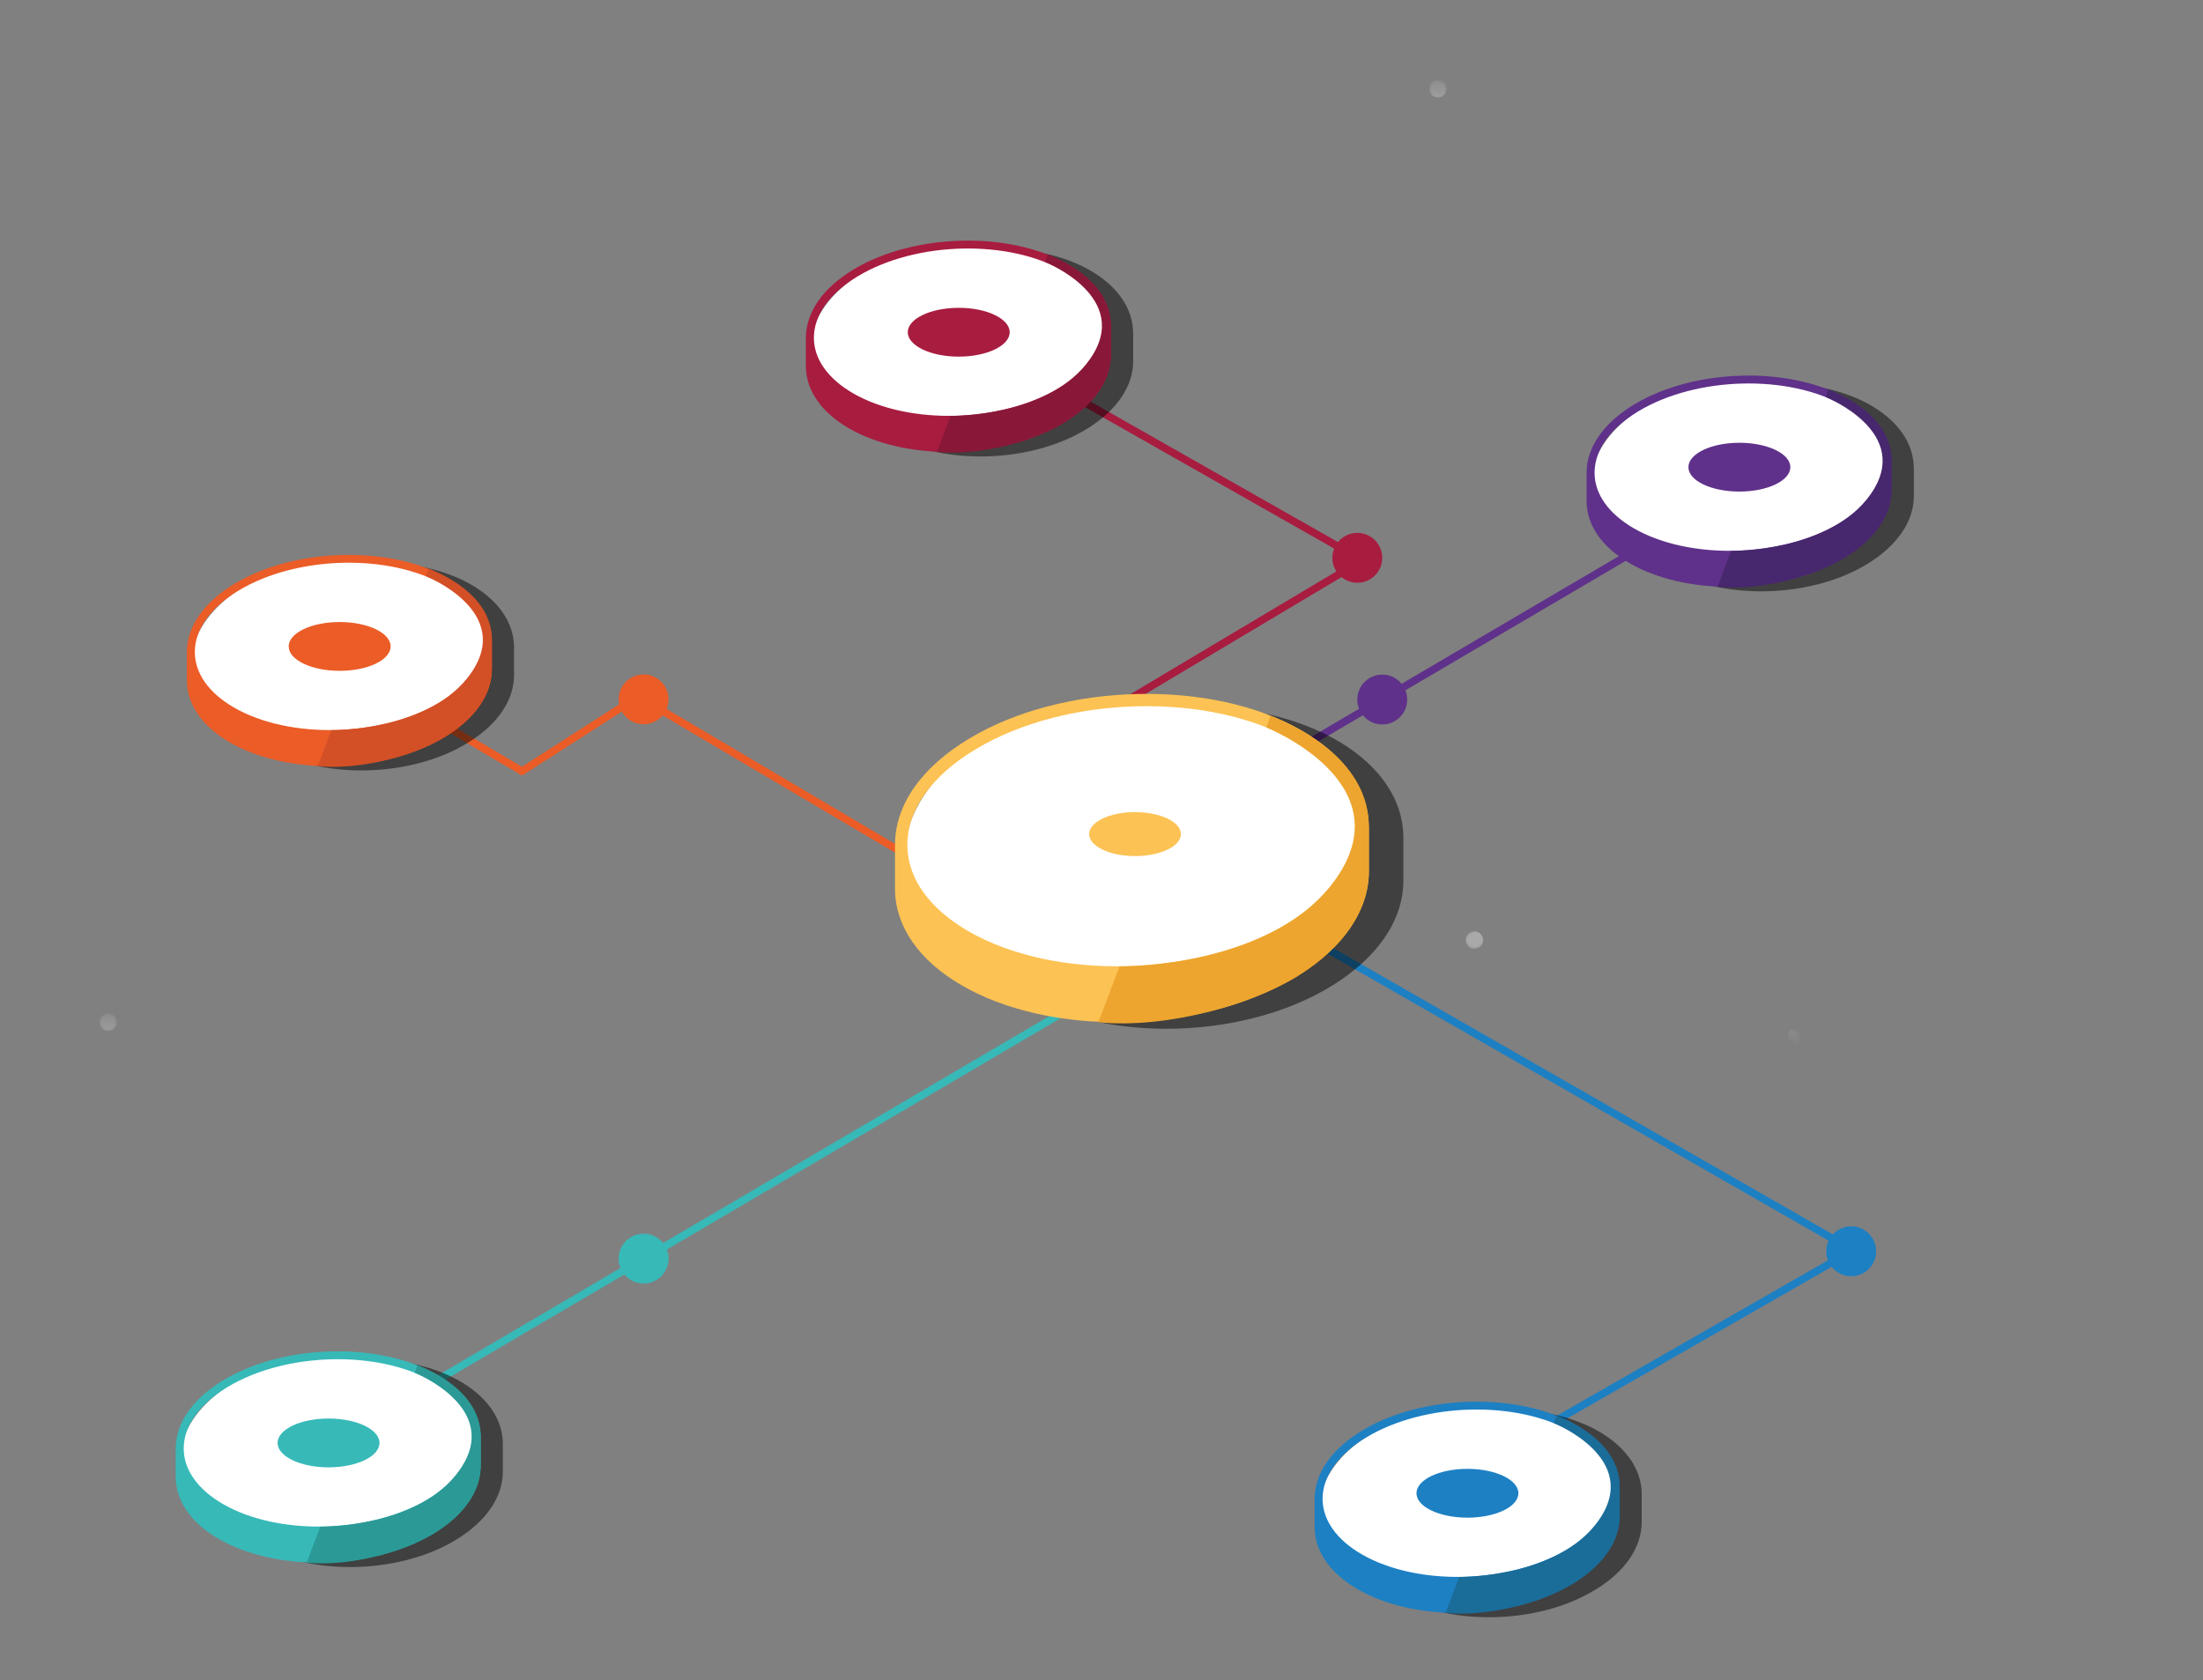 <svg id="eoqbet97tty1" xmlns="http://www.w3.org/2000/svg" xmlns:xlink="http://www.w3.org/1999/xlink" viewBox="0 0 876.26 668.4" shape-rendering="geometricPrecision" text-rendering="geometricPrecision"><rect x="0" y="0" width="876.26" height="668.4" fill="#808080" stroke="none"/><style><![CDATA[#eoqbet97tty4 {animation: eoqbet97tty4_c_o 8000ms linear infinite normal forwards}@keyframes eoqbet97tty4_c_o { 0% {opacity: 1} 85% {opacity: 1} 92.5% {opacity: 0} 100% {opacity: 0} }#eoqbet97tty6 {animation: eoqbet97tty6_s_do 8000ms linear infinite normal forwards}@keyframes eoqbet97tty6_s_do { 0% {stroke-dashoffset: 327.4} 21.25% {stroke-dashoffset: 327.4} 32.5% {stroke-dashoffset: 654.8} 100% {stroke-dashoffset: 654.8} }#eoqbet97tty9 {animation: eoqbet97tty9_c_o 8000ms linear infinite normal forwards}@keyframes eoqbet97tty9_c_o { 0% {opacity: 0} 5% {opacity: 0} 6.25% {opacity: 1} 87.5% {opacity: 1} 95% {opacity: 0} 100% {opacity: 0} }#eoqbet97tty11 {animation: eoqbet97tty11_s_do 8000ms linear infinite normal forwards}@keyframes eoqbet97tty11_s_do { 0% {stroke-dashoffset: 170.95} 5% {stroke-dashoffset: 170.95} 15% {stroke-dashoffset: 0} 100% {stroke-dashoffset: 0} }#eoqbet97tty14 {animation: eoqbet97tty14_c_o 8000ms linear infinite normal forwards}@keyframes eoqbet97tty14_c_o { 0% {opacity: 0} 1.25% {opacity: 0} 2.5% {opacity: 1} 92.5% {opacity: 1} 100% {opacity: 0} }#eoqbet97tty16 {animation: eoqbet97tty16_s_do 8000ms linear infinite normal forwards}@keyframes eoqbet97tty16_s_do { 0% {stroke-dashoffset: 179.18} 8.75% {stroke-dashoffset: 0} 100% {stroke-dashoffset: 0} }#eoqbet97tty19 {animation: eoqbet97tty19_c_o 8000ms linear infinite normal forwards}@keyframes eoqbet97tty19_c_o { 0% {opacity: 1} 90% {opacity: 1} 97.5% {opacity: 0} 100% {opacity: 0} }#eoqbet97tty21 {animation: eoqbet97tty21_s_do 8000ms linear infinite normal forwards}@keyframes eoqbet97tty21_s_do { 0% {stroke-dashoffset: 182.47} 18.75% {stroke-dashoffset: 182.47} 27.5% {stroke-dashoffset: 364.94} 100% {stroke-dashoffset: 364.94} }#eoqbet97tty24 {animation: eoqbet97tty24_c_o 8000ms linear infinite normal forwards}@keyframes eoqbet97tty24_c_o { 0% {opacity: 1} 87.5% {opacity: 1} 95% {opacity: 0} 100% {opacity: 0} }#eoqbet97tty26 {animation: eoqbet97tty26_s_do 8000ms linear infinite normal forwards}@keyframes eoqbet97tty26_s_do { 0% {stroke-dashoffset: 256.06} 15% {stroke-dashoffset: 256.06} 25% {stroke-dashoffset: 0} 100% {stroke-dashoffset: 0} }#eoqbet97tty29 {animation: eoqbet97tty29_c_o 8000ms linear infinite normal forwards}@keyframes eoqbet97tty29_c_o { 0% {opacity: 0} 11.25% {opacity: 0} 12.5% {opacity: 1} 90% {opacity: 1} 97.5% {opacity: 0} 100% {opacity: 0} }#eoqbet97tty31 {animation: eoqbet97tty31_s_do 8000ms linear infinite normal forwards}@keyframes eoqbet97tty31_s_do { 0% {stroke-dashoffset: 122} 11.25% {stroke-dashoffset: 122} 18.75% {stroke-dashoffset: 0} 100% {stroke-dashoffset: 0} }#eoqbet97tty34 {animation: eoqbet97tty34_c_o 8000ms linear infinite normal forwards}@keyframes eoqbet97tty34_c_o { 0% {opacity: 0} 7.5% {opacity: 0} 8.75% {opacity: 1} 92.5% {opacity: 1} 100% {opacity: 0} }#eoqbet97tty36 {animation: eoqbet97tty36_s_do 8000ms linear infinite normal forwards}@keyframes eoqbet97tty36_s_do { 0% {stroke-dashoffset: 117.18} 8.75% {stroke-dashoffset: 117.18} 17.5% {stroke-dashoffset: 234.36} 100% {stroke-dashoffset: 234.36} }#eoqbet97tty38_ts {animation: eoqbet97tty38_ts__ts 8000ms linear infinite normal forwards}@keyframes eoqbet97tty38_ts__ts { 0% {transform: translate(587.96px,372.13px) scale(0,0)} 13.75% {transform: translate(587.96px,372.13px) scale(0,0);animation-timing-function: cubic-bezier(0.68,-0.55,0.265,1.55)} 25% {transform: translate(587.96px,372.13px) scale(1,1)} 100% {transform: translate(587.96px,372.13px) scale(1,1)} }#eoqbet97tty38 {animation: eoqbet97tty38_c_o 8000ms linear infinite normal forwards}@keyframes eoqbet97tty38_c_o { 0% {opacity: 1} 90% {opacity: 1} 97.5% {opacity: 0} 100% {opacity: 0} }#eoqbet97tty40_ts {animation: eoqbet97tty40_ts__ts 8000ms linear infinite normal forwards}@keyframes eoqbet97tty40_ts__ts { 0% {transform: translate(570.97px,137.77px) scale(0,0)} 35% {transform: translate(570.97px,137.77px) scale(0,0);animation-timing-function: cubic-bezier(0.68,-0.55,0.265,1.55)} 47.5% {transform: translate(570.97px,137.77px) scale(1,1)} 100% {transform: translate(570.97px,137.77px) scale(1,1)} }#eoqbet97tty40 {animation: eoqbet97tty40_c_o 8000ms linear infinite normal forwards}@keyframes eoqbet97tty40_c_o { 0% {opacity: 1} 78.75% {opacity: 1} 86.25% {opacity: 0} 100% {opacity: 0} }#eoqbet97tty41_ts {animation: eoqbet97tty41_ts__ts 8000ms linear infinite normal forwards}@keyframes eoqbet97tty41_ts__ts { 0% {transform: translate(801.56px,359.57px) scale(0,0)} 38.75% {transform: translate(801.56px,359.57px) scale(0,0);animation-timing-function: cubic-bezier(0.68,-0.55,0.265,1.55)} 51.25% {transform: translate(801.56px,359.57px) scale(1,1)} 100% {transform: translate(801.56px,359.57px) scale(1,1)} }#eoqbet97tty42 {animation: eoqbet97tty42_c_o 8000ms linear infinite normal forwards}@keyframes eoqbet97tty42_c_o { 0% {opacity: 1} 82.5% {opacity: 1} 90% {opacity: 0} 100% {opacity: 0} }#eoqbet97tty44_ts {animation: eoqbet97tty44_ts__ts 8000ms linear infinite normal forwards}@keyframes eoqbet97tty44_ts__ts { 0% {transform: translate(43.04px,529.29px) scale(0,0)} 46.25% {transform: translate(43.04px,529.29px) scale(0,0);animation-timing-function: cubic-bezier(0.68,-0.55,0.265,1.55)} 58.75% {transform: translate(43.04px,529.29px) scale(1,1)} 100% {transform: translate(43.04px,529.29px) scale(1,1)} }#eoqbet97tty44 {animation: eoqbet97tty44_c_o 8000ms linear infinite normal forwards}@keyframes eoqbet97tty44_c_o { 0% {opacity: 1} 75% {opacity: 1} 82.5% {opacity: 0} 100% {opacity: 0} }#eoqbet97tty46_ts {animation: eoqbet97tty46_ts__ts 8000ms linear infinite normal forwards}@keyframes eoqbet97tty46_ts__ts { 0% {transform: translate(585.08px,469.86px) scale(0,0)} 11.25% {transform: translate(585.08px,469.86px) scale(0,0);animation-timing-function: cubic-bezier(0.68,-0.55,0.265,1.55)} 22.5% {transform: translate(585.08px,469.86px) scale(1,1)} 100% {transform: translate(585.08px,469.86px) scale(1,1)} }#eoqbet97tty46 {animation: eoqbet97tty46_c_o 8000ms linear infinite normal forwards}@keyframes eoqbet97tty46_c_o { 0% {opacity: 1} 87.5% {opacity: 1} 95% {opacity: 0} 100% {opacity: 0} }#eoqbet97tty48_ts {animation: eoqbet97tty48_ts__ts 8000ms linear infinite normal forwards}@keyframes eoqbet97tty48_ts__ts { 0% {transform: translate(308.29px,396.29px) scale(0,0)} 1.25% {transform: translate(308.29px,396.29px) scale(0,0);animation-timing-function: cubic-bezier(0.68,-0.55,0.265,1.55)} 12.5% {transform: translate(308.29px,396.29px) scale(1,1)} 100% {transform: translate(308.29px,396.29px) scale(1,1)} }#eoqbet97tty48 {animation: eoqbet97tty48_c_o 8000ms linear infinite normal forwards}@keyframes eoqbet97tty48_c_o { 0% {opacity: 1} 92.5% {opacity: 1} 100% {opacity: 0} }#eoqbet97tty50_ts {animation: eoqbet97tty50_ts__ts 8000ms linear infinite normal forwards}@keyframes eoqbet97tty50_ts__ts { 0% {transform: translate(234.11px,211.02px) scale(0,0)} 23.75% {transform: translate(234.11px,211.02px) scale(0,0);animation-timing-function: cubic-bezier(0.68,-0.55,0.265,1.55)} 35% {transform: translate(234.11px,211.02px) scale(1,1)} 100% {transform: translate(234.11px,211.02px) scale(1,1)} }#eoqbet97tty50 {animation: eoqbet97tty50_c_o 8000ms linear infinite normal forwards}@keyframes eoqbet97tty50_c_o { 0% {opacity: 1} 85% {opacity: 1} 92.5% {opacity: 0} 100% {opacity: 0} }#eoqbet97tty76 {animation: eoqbet97tty76_c_o 8000ms linear infinite normal forwards}@keyframes eoqbet97tty76_c_o { 0% {opacity: 1} 82.5% {opacity: 1} 90% {opacity: 0} 100% {opacity: 0} }#eoqbet97tty79 {animation: eoqbet97tty79_s_do 8000ms linear infinite normal forwards}@keyframes eoqbet97tty79_s_do { 0% {stroke-dashoffset: 111.56} 37.375% {stroke-dashoffset: 111.56} 46.25% {stroke-dashoffset: 0} 100% {stroke-dashoffset: 0} }#eoqbet97tty81 {animation: eoqbet97tty81_c_o 8000ms linear infinite normal forwards}@keyframes eoqbet97tty81_c_o { 0% {opacity: 1} 82.5% {opacity: 1} 90% {opacity: 0} 100% {opacity: 0} }#eoqbet97tty83 {animation: eoqbet97tty83_s_do 8000ms linear infinite normal forwards}@keyframes eoqbet97tty83_s_do { 0% {stroke-dashoffset: 64.36} 32.5% {stroke-dashoffset: 64.36} 37.5% {stroke-dashoffset: 128.72} 100% {stroke-dashoffset: 128.72} }#eoqbet97tty86 {animation: eoqbet97tty86_c_o 8000ms linear infinite normal forwards}@keyframes eoqbet97tty86_c_o { 0% {opacity: 1} 82.5% {opacity: 1} 90% {opacity: 0} 100% {opacity: 0} }#eoqbet97tty88 {animation: eoqbet97tty88_s_do 8000ms linear infinite normal forwards}@keyframes eoqbet97tty88_s_do { 0% {stroke-dashoffset: 167.17} 45% {stroke-dashoffset: 167.17} 53.75% {stroke-dashoffset: 334.34} 100% {stroke-dashoffset: 334.34} }#eoqbet97tty91 {animation: eoqbet97tty91_c_o 8000ms linear infinite normal forwards}@keyframes eoqbet97tty91_c_o { 0% {opacity: 1} 78.75% {opacity: 1} 86.25% {opacity: 0} 100% {opacity: 0} }#eoqbet97tty93 {animation: eoqbet97tty93_s_do 8000ms linear infinite normal forwards}@keyframes eoqbet97tty93_s_do { 0% {stroke-dashoffset: 79.87} 42.5% {stroke-dashoffset: 79.87} 50% {stroke-dashoffset: 0} 100% {stroke-dashoffset: 0} }#eoqbet97tty95 {animation: eoqbet97tty95_c_o 8000ms linear infinite normal forwards}@keyframes eoqbet97tty95_c_o { 0% {opacity: 1} 78.75% {opacity: 1} 86.25% {opacity: 0} 100% {opacity: 0} }#eoqbet97tty97 {animation: eoqbet97tty97_s_do 8000ms linear infinite normal forwards}@keyframes eoqbet97tty97_s_do { 0% {stroke-dashoffset: 135.23} 33.75% {stroke-dashoffset: 135.23} 40% {stroke-dashoffset: 270.46} 100% {stroke-dashoffset: 270.46} }#eoqbet97tty100 {animation: eoqbet97tty100_c_o 8000ms linear infinite normal forwards}@keyframes eoqbet97tty100_c_o { 0% {opacity: 1} 72% {opacity: 1} 80% {opacity: 0} 100% {opacity: 0} }#eoqbet97tty102 {animation: eoqbet97tty102_s_do 8000ms linear infinite normal forwards}@keyframes eoqbet97tty102_s_do { 0% {stroke-dashoffset: 220.05} 50% {stroke-dashoffset: 220.05} 60% {stroke-dashoffset: 440.1} 100% {stroke-dashoffset: 440.1} }#eoqbet97tty104 {animation: eoqbet97tty104_c_o 8000ms linear infinite normal forwards}@keyframes eoqbet97tty104_c_o { 0% {opacity: 1} 75% {opacity: 1} 82.5% {opacity: 0} 100% {opacity: 0} }#eoqbet97tty107 {animation: eoqbet97tty107_s_do 8000ms linear infinite normal forwards}@keyframes eoqbet97tty107_s_do { 0% {stroke-dashoffset: 102.1} 52.5% {stroke-dashoffset: 102.1} 61.25% {stroke-dashoffset: 0} 100% {stroke-dashoffset: 0} }#eoqbet97tty108 {animation: eoqbet97tty108_c_o 8000ms linear infinite normal forwards}@keyframes eoqbet97tty108_c_o { 0% {opacity: 1} 75% {opacity: 1} 82.5% {opacity: 0} 100% {opacity: 0} }#eoqbet97tty111 {animation: eoqbet97tty111_s_do 8000ms linear infinite normal forwards}@keyframes eoqbet97tty111_s_do { 0% {stroke-dashoffset: 77.82} 43.75% {stroke-dashoffset: 77.82} 51.25% {stroke-dashoffset: 155.64} 100% {stroke-dashoffset: 155.64} }]]></style><defs><linearGradient id="eoqbet97tty4-stroke" x1="141.98" y1="253.24" x2="450.24" y2="253.24" spreadMethod="pad" gradientUnits="userSpaceOnUse"><stop id="eoqbet97tty4-stroke-0" offset="0%" stop-color="rgba(255,255,255,0.1)"/><stop id="eoqbet97tty4-stroke-1" offset="37%" stop-color="rgb(169,169,170)"/></linearGradient><linearGradient id="eoqbet97tty6-stroke" x1="141.98" y1="253.24" x2="450.24" y2="253.24" spreadMethod="pad" gradientUnits="userSpaceOnUse"><stop id="eoqbet97tty6-stroke-0" offset="0%" stop-color="rgba(255,255,255,0.1)"/><stop id="eoqbet97tty6-stroke-1" offset="0%" stop-color="rgb(169,169,170)"/></linearGradient><linearGradient id="eoqbet97tty19-stroke" x1="665.26" y1="268.46" x2="665.26" y2="377.53" spreadMethod="pad" gradientUnits="userSpaceOnUse"><stop id="eoqbet97tty19-stroke-0" offset="0%" stop-color="rgba(255,255,255,0.1)"/><stop id="eoqbet97tty19-stroke-1" offset="37%" stop-color="rgb(169,169,170)"/></linearGradient><linearGradient id="eoqbet97tty21-stroke" x1="665.26" y1="268.46" x2="665.26" y2="377.53" spreadMethod="pad" gradientUnits="userSpaceOnUse"><stop id="eoqbet97tty21-stroke-0" offset="0%" stop-color="rgba(255,255,255,0.1)"/><stop id="eoqbet97tty21-stroke-1" offset="0%" stop-color="rgb(169,169,170)"/></linearGradient><linearGradient id="eoqbet97tty24-stroke" x1="455.01" y1="613.6" x2="455.01" y2="467.77" spreadMethod="pad" gradientUnits="userSpaceOnUse"><stop id="eoqbet97tty24-stroke-0" offset="0%" stop-color="rgba(255,255,255,0.1)"/><stop id="eoqbet97tty24-stroke-1" offset="37%" stop-color="rgb(169,169,170)"/></linearGradient><linearGradient id="eoqbet97tty26-stroke" x1="455.01" y1="613.6" x2="455.01" y2="467.77" spreadMethod="pad" gradientUnits="userSpaceOnUse"><stop id="eoqbet97tty26-stroke-0" offset="0%" stop-color="rgba(255,255,255,0.1)"/><stop id="eoqbet97tty26-stroke-1" offset="0%" stop-color="rgb(169,169,170)"/></linearGradient><linearGradient id="eoqbet97tty34-stroke" x1="118.07" y1="405.73" x2="242.17" y2="405.73" spreadMethod="pad" gradientUnits="userSpaceOnUse"><stop id="eoqbet97tty34-stroke-0" offset="0%" stop-color="rgba(255,255,255,0.1)"/><stop id="eoqbet97tty34-stroke-1" offset="37%" stop-color="rgb(169,169,170)"/></linearGradient><linearGradient id="eoqbet97tty36-stroke" x1="118.07" y1="405.73" x2="242.17" y2="405.73" spreadMethod="pad" gradientUnits="userSpaceOnUse"><stop id="eoqbet97tty36-stroke-0" offset="0%" stop-color="rgba(255,255,255,0.1)"/><stop id="eoqbet97tty36-stroke-1" offset="0%" stop-color="rgb(169,169,170)"/></linearGradient><linearGradient id="eoqbet97tty86-stroke" x1="782.87" y1="317.71" x2="786.57" y2="411.24" spreadMethod="pad" gradientUnits="userSpaceOnUse"><stop id="eoqbet97tty86-stroke-0" offset="0%" stop-color="rgba(255,255,255,0.1)"/><stop id="eoqbet97tty86-stroke-1" offset="2%" stop-color="rgba(244,244,244,0.21)"/><stop id="eoqbet97tty86-stroke-2" offset="7%" stop-color="rgba(221,221,222,0.45)"/><stop id="eoqbet97tty86-stroke-3" offset="13%" stop-color="rgba(202,202,203,0.65)"/><stop id="eoqbet97tty86-stroke-4" offset="18%" stop-color="rgba(188,188,188,0.8)"/><stop id="eoqbet97tty86-stroke-5" offset="24%" stop-color="rgba(177,177,178,0.91)"/><stop id="eoqbet97tty86-stroke-6" offset="30%" stop-color="rgba(171,171,172,0.98)"/><stop id="eoqbet97tty86-stroke-7" offset="37%" stop-color="rgb(169,169,170)"/><stop id="eoqbet97tty86-stroke-8" offset="50%" stop-color="rgba(169,169,170,0.98)"/><stop id="eoqbet97tty86-stroke-9" offset="61%" stop-color="rgba(169,169,170,0.93)"/><stop id="eoqbet97tty86-stroke-10" offset="70%" stop-color="rgba(169,169,170,0.83)"/><stop id="eoqbet97tty86-stroke-11" offset="78%" stop-color="rgba(169,169,170,0.69)"/><stop id="eoqbet97tty86-stroke-12" offset="86%" stop-color="rgba(169,169,170,0.52)"/><stop id="eoqbet97tty86-stroke-13" offset="94%" stop-color="rgba(169,169,170,0.31)"/><stop id="eoqbet97tty86-stroke-14" offset="100%" stop-color="rgba(169,169,170,0.1)"/></linearGradient><linearGradient id="eoqbet97tty88-stroke" x1="782.87" y1="317.71" x2="786.57" y2="411.24" spreadMethod="pad" gradientUnits="userSpaceOnUse"><stop id="eoqbet97tty88-stroke-0" offset="0%" stop-color="rgb(255,255,255)"/><stop id="eoqbet97tty88-stroke-1" offset="0%" stop-color="rgb(169,169,170)"/></linearGradient><linearGradient id="eoqbet97tty91-stroke" x1="571.97" y1="31.76" x2="571.97" y2="138.6" spreadMethod="pad" gradientUnits="userSpaceOnUse"><stop id="eoqbet97tty91-stroke-0" offset="0%" stop-color="rgba(255,255,255,0.1)"/><stop id="eoqbet97tty91-stroke-1" offset="37%" stop-color="rgb(169,169,170)"/></linearGradient><linearGradient id="eoqbet97tty93-stroke" x1="571.97" y1="31.76" x2="571.97" y2="138.6" spreadMethod="pad" gradientUnits="userSpaceOnUse"><stop id="eoqbet97tty93-stroke-0" offset="0%" stop-color="rgba(255,255,255,0.1)"/><stop id="eoqbet97tty93-stroke-1" offset="0%" stop-color="rgb(169,169,170)"/></linearGradient><linearGradient id="eoqbet97tty100-stroke" x1="165.7" y1="75.57" x2="380.6" y2="75.57" spreadMethod="pad" gradientUnits="userSpaceOnUse"><stop id="eoqbet97tty100-stroke-0" offset="0%" stop-color="rgba(255,255,255,0.1)"/><stop id="eoqbet97tty100-stroke-1" offset="37%" stop-color="rgb(169,169,170)"/></linearGradient><linearGradient id="eoqbet97tty102-stroke" x1="165.7" y1="75.57" x2="380.6" y2="75.57" spreadMethod="pad" gradientUnits="userSpaceOnUse"><stop id="eoqbet97tty102-stroke-0" offset="0%" stop-color="rgba(255,255,255,0.1)"/><stop id="eoqbet97tty102-stroke-1" offset="0%" stop-color="rgb(169,169,170)"/></linearGradient><linearGradient id="eoqbet97tty105-stroke" x1="43.04" y1="403.18" x2="43.04" y2="532.7" spreadMethod="pad" gradientUnits="userSpaceOnUse"><stop id="eoqbet97tty105-stroke-0" offset="0%" stop-color="rgba(255,255,255,0.1)"/><stop id="eoqbet97tty105-stroke-1" offset="37%" stop-color="rgb(169,169,170)"/></linearGradient><linearGradient id="eoqbet97tty107-stroke" x1="43.04" y1="403.18" x2="43.04" y2="532.7" spreadMethod="pad" gradientUnits="userSpaceOnUse"><stop id="eoqbet97tty107-stroke-0" offset="0%" stop-color="rgba(255,255,255,0.1)"/><stop id="eoqbet97tty107-stroke-1" offset="0%" stop-color="rgb(169,169,170)"/></linearGradient></defs><g id="eoqbet97tty2"><g id="eoqbet97tty3" mask="url(#eoqbet97tty5)"><line id="eoqbet97tty4" x1="163.2" y1="171.39" x2="446.74" y2="335.09" fill="none" stroke="url(#eoqbet97tty4-stroke)" stroke-width="7" stroke-linecap="round" stroke-miterlimit="10" stroke-dasharray="0,20.463,0,0"/><mask id="eoqbet97tty5" mask-type="luminance"><line id="eoqbet97tty6" x1="163.2" y1="171.39" x2="446.74" y2="335.09" fill="none" stroke="url(#eoqbet97tty6-stroke)" stroke-width="7" stroke-linecap="round" stroke-miterlimit="10" stroke-dashoffset="327.4" stroke-dasharray="327"/></mask></g></g><g id="eoqbet97tty7"><g id="eoqbet97tty8" mask="url(#eoqbet97tty10)"><line id="eoqbet97tty9" x1="435.79" y1="382.93" x2="583.52" y2="468.95" opacity="0" fill="none" stroke="rgb(169,169,170)" stroke-width="7" stroke-linecap="round" stroke-miterlimit="10" stroke-dashoffset="170.95" stroke-dasharray="0,18.994,0,0"/><mask id="eoqbet97tty10" mask-type="luminance"><line id="eoqbet97tty11" x1="435.79" y1="382.93" x2="583.52" y2="468.95" fill="none" stroke="rgb(169,169,170)" stroke-width="7" stroke-linecap="round" stroke-miterlimit="7" stroke-dashoffset="170.95" stroke-dasharray="170"/></mask></g></g><g id="eoqbet97tty12"><g id="eoqbet97tty13" mask="url(#eoqbet97tty15)"><line id="eoqbet97tty14" x1="394.32" y1="346.13" x2="239.14" y2="435.72" opacity="0" fill="none" stroke="rgb(169,169,170)" stroke-width="7" stroke-linecap="round" stroke-miterlimit="10" stroke-dasharray="0,19.909,0,0"/><mask id="eoqbet97tty15" mask-type="luminance"><line id="eoqbet97tty16" x1="394.32" y1="346.13" x2="239.14" y2="435.72" fill="none" stroke="rgb(169,169,170)" stroke-width="7" stroke-linecap="round" stroke-miterlimit="10" stroke-dashoffset="179.18" stroke-dasharray="179"/></mask></g></g><g id="eoqbet97tty17"><g id="eoqbet97tty18" mask="url(#eoqbet97tty20)"><line id="eoqbet97tty19" x1="744.08" y1="282.16" x2="586.43" y2="374.03" fill="none" stroke="url(#eoqbet97tty19-stroke)" stroke-width="7" stroke-linecap="round" stroke-miterlimit="10" stroke-dasharray="0,20.274,0,0"/><mask id="eoqbet97tty20" mask-type="luminance"><line id="eoqbet97tty21" x1="744.08" y1="282.16" x2="586.43" y2="374.03" fill="none" stroke="url(#eoqbet97tty21-stroke)" stroke-width="7" stroke-linecap="round" stroke-miterlimit="10" stroke-dashoffset="182.47" stroke-dasharray="182"/></mask></g></g><g id="eoqbet97tty22"><g id="eoqbet97tty23" mask="url(#eoqbet97tty25)"><line id="eoqbet97tty24" x1="565.63" y1="481.19" x2="344.39" y2="610.1" fill="none" stroke="url(#eoqbet97tty24-stroke)" stroke-width="7" stroke-linecap="round" stroke-miterlimit="10" stroke-dasharray="0,19.697,0,0"/><mask id="eoqbet97tty25" mask-type="luminance"><line id="eoqbet97tty26" x1="565.63" y1="481.19" x2="344.39" y2="610.1" fill="none" stroke="url(#eoqbet97tty26-stroke)" stroke-width="7" stroke-linecap="round" stroke-miterlimit="10" stroke-dashoffset="256.06" stroke-dasharray="256"/></mask></g></g><g id="eoqbet97tty27"><g id="eoqbet97tty28" mask="url(#eoqbet97tty30)"><line id="eoqbet97tty29" x1="484.48" y1="310.78" x2="588.77" y2="375.49" transform="matrix(1 0 0 1 2.115 2.022)" opacity="0" fill="none" stroke="rgb(169,169,170)" stroke-width="7" stroke-linecap="round" stroke-miterlimit="10" stroke-dasharray="0,19.53,0,0"/><mask id="eoqbet97tty30" mask-type="luminance"><line id="eoqbet97tty31" x1="484.48" y1="310.78" x2="588.77" y2="375.49" transform="matrix(1 0 0 1 2.115 2.022)" fill="none" stroke="rgb(169,169,170)" stroke-width="7" stroke-linecap="round" stroke-miterlimit="10" stroke-dashoffset="122" stroke-dasharray="122"/></mask></g></g><g id="eoqbet97tty32"><g id="eoqbet97tty33" mask="url(#eoqbet97tty35)"><line id="eoqbet97tty34" x1="138.3" y1="375.49" x2="238.67" y2="435.97" opacity="0" fill="none" stroke="url(#eoqbet97tty34-stroke)" stroke-width="7" stroke-linecap="round" stroke-miterlimit="10" stroke-dasharray="0,19.53,0,0"/><mask id="eoqbet97tty35" mask-type="luminance"><line id="eoqbet97tty36" x1="138.3" y1="375.49" x2="238.67" y2="435.97" fill="none" stroke="url(#eoqbet97tty36-stroke)" stroke-width="7" stroke-linecap="round" stroke-miterlimit="10" stroke-dashoffset="117.18" stroke-dasharray="117"/></mask></g></g><g id="eoqbet97tty37"><g id="eoqbet97tty38_ts" transform="translate(587.96,372.13) scale(0,0)"><circle id="eoqbet97tty38" r="9.92" transform="translate(0,0)" fill="rgb(169,169,170)" stroke="none" stroke-width="1"/></g></g><g id="eoqbet97tty39"><g id="eoqbet97tty40_ts" transform="translate(570.97,137.77) scale(0,0)"><circle id="eoqbet97tty40" r="9.92" transform="translate(-0,0)" fill="rgb(169,169,170)" stroke="none" stroke-width="1"/></g></g><g id="eoqbet97tty41_ts" transform="translate(801.56,359.57) scale(0,0)"><g id="eoqbet97tty41" transform="translate(-801.56,-359.57)"><circle id="eoqbet97tty42" r="9.92" transform="matrix(1 0 0 1 801.56 359.57)" fill="rgb(169,169,170)" stroke="none" stroke-width="1"/></g></g><g id="eoqbet97tty43"><g id="eoqbet97tty44_ts" transform="translate(43.04,529.29) scale(0,0)"><circle id="eoqbet97tty44" r="9.92" transform="translate(-0,-0)" fill="rgb(169,169,170)" stroke="none" stroke-width="1"/></g></g><g id="eoqbet97tty45"><g id="eoqbet97tty46_ts" transform="translate(585.08,469.86) scale(0,0)"><circle id="eoqbet97tty46" r="9.92" transform="translate(-0,0)" fill="rgb(169,169,170)" stroke="none" stroke-width="1"/></g></g><g id="eoqbet97tty47"><g id="eoqbet97tty48_ts" transform="translate(308.29,396.29) scale(0,0)"><circle id="eoqbet97tty48" r="9.92" transform="translate(0,0)" fill="rgb(169,169,170)" stroke="none" stroke-width="1"/></g></g><g id="eoqbet97tty49"><g id="eoqbet97tty50_ts" transform="translate(234.11,211.02) scale(0,0)"><circle id="eoqbet97tty50" r="9.92" transform="translate(0,0)" fill="rgb(169,169,170)" stroke="none" stroke-width="1"/></g></g><g id="eoqbet97tty51"><circle id="eoqbet97tty52" r="9.92" transform="matrix(1 0 0 1 255.99 500.75)" fill="rgb(55,185,184)" stroke="none" stroke-width="1"/></g><g id="eoqbet97tty53"><circle id="eoqbet97tty54" r="9.92" transform="matrix(1 0 0 1 736.33 497.85)" fill="rgb(29,128,195)" stroke="none" stroke-width="1"/></g><g id="eoqbet97tty55"><circle id="eoqbet97tty56" r="9.92" transform="matrix(1 0 0 1 549.8 278.32)" fill="rgb(95,49,138)" stroke="none" stroke-width="1"/></g><g id="eoqbet97tty57"><circle id="eoqbet97tty58" r="9.92" transform="matrix(1 0 0 1 539.88 221.94)" fill="rgb(168,28,64)" stroke="none" stroke-width="1"/></g><g id="eoqbet97tty59"><circle id="eoqbet97tty60" r="9.92" transform="matrix(1 0 0 1 255.99 278.24)" fill="rgb(235,92,39)" stroke="none" stroke-width="1"/></g><g id="eoqbet97tty61"><line id="eoqbet97tty62" x1="433.65" y1="396.44" x2="141.39" y2="568.19" fill="rgb(169,169,170)" stroke="rgb(55,185,184)" stroke-width="3" stroke-miterlimit="10"/></g><g id="eoqbet97tty63"><line id="eoqbet97tty64" x1="686.01" y1="198.27" x2="393.75" y2="370.02" fill="none" stroke="rgb(95,49,138)" stroke-width="3" stroke-miterlimit="10"/></g><g id="eoqbet97tty65"><line id="eoqbet97tty66" x1="541.39" y1="222.62" x2="397.59" y2="140.96" fill="none" stroke="rgb(168,28,64)" stroke-width="3" stroke-miterlimit="10"/><line id="eoqbet97tty67" x1="542.39" y1="222.62" x2="377.05" y2="321.2" fill="none" stroke="rgb(168,28,64)" stroke-width="3" stroke-miterlimit="10"/></g><g id="eoqbet97tty68"><line id="eoqbet97tty69" x1="737.57" y1="497.75" x2="489.06" y2="355.32" fill="rgb(168,28,64)" stroke="rgb(29,128,195)" stroke-width="3" stroke-miterlimit="10"/><line id="eoqbet97tty70" x1="602.21" y1="574.76" x2="736.33" y2="497.85" fill="rgb(168,28,64)" stroke="rgb(29,128,195)" stroke-width="3" stroke-miterlimit="10"/></g><g id="eoqbet97tty71"><line id="eoqbet97tty72" x1="444.81" y1="389.96" x2="251.45" y2="275.73" fill="none" stroke="rgb(235,92,39)" stroke-width="3" stroke-linecap="round" stroke-miterlimit="10"/><line id="eoqbet97tty73" x1="207.61" y1="306.82" x2="169.23" y2="284.15" fill="none" stroke="rgb(235,92,39)" stroke-width="3" stroke-linecap="round" stroke-miterlimit="10"/><line id="eoqbet97tty74" x1="255.99" y1="275.77" x2="207.61" y2="306.82" fill="none" stroke="rgb(235,92,39)" stroke-width="3" stroke-linecap="round" stroke-miterlimit="10"/></g><g id="eoqbet97tty75"><g id="eoqbet97tty76" mask="url(#eoqbet97tty78)"><line id="eoqbet97tty77" x1="801.56" y1="469.875" x2="801.56" y2="358.32" transform="matrix(1 0 0 1 0 -8)" fill="none" stroke="rgb(169,169,170)" stroke-width="7" stroke-linecap="round" stroke-miterlimit="9" stroke-dasharray="0,20"/><mask id="eoqbet97tty78" mask-type="luminance"><line id="eoqbet97tty79" x1="801.56" y1="469.875" x2="801.56" y2="358.32" transform="matrix(1 0 0 1 0 -8)" fill="none" stroke="rgb(169,169,170)" stroke-width="7" stroke-linecap="round" stroke-miterlimit="9" stroke-dashoffset="111.56" stroke-dasharray="111"/></mask></g><g id="eoqbet97tty80" mask="url(#eoqbet97tty82)"><line id="eoqbet97tty81" x1="801.56" y1="461.875" x2="744.08" y2="490.83" fill="none" stroke="rgb(169,169,170)" stroke-width="7" stroke-linecap="round" stroke-miterlimit="10" stroke-dasharray="0,18.657,0,0"/><mask id="eoqbet97tty82" mask-type="luminance"><line id="eoqbet97tty83" x1="801.56" y1="461.875" x2="744.08" y2="490.83" fill="none" stroke="rgb(169,169,170)" stroke-width="7" stroke-linecap="round" stroke-miterlimit="10" stroke-dashoffset="64.36" stroke-dasharray="64"/></mask></g></g><g id="eoqbet97tty84"><g id="eoqbet97tty85" mask="url(#eoqbet97tty87)"><line id="eoqbet97tty86" x1="855.84" y1="327.95" x2="712.12" y2="413.332" fill="none" stroke="url(#eoqbet97tty86-stroke)" stroke-width="7" stroke-linecap="round" stroke-miterlimit="10" stroke-dasharray="0,20.523,0,0"/><mask id="eoqbet97tty87" mask-type="luminance"><line id="eoqbet97tty88" x1="855.84" y1="327.95" x2="712.12" y2="413.332" fill="none" stroke="url(#eoqbet97tty88-stroke)" stroke-width="7" stroke-linecap="round" stroke-miterlimit="10" stroke-dashoffset="167.17" stroke-dasharray="167"/></mask></g></g><g id="eoqbet97tty89"><g id="eoqbet97tty90" mask="url(#eoqbet97tty92)"><line id="eoqbet97tty91" x1="571.97" y1="115.13" x2="571.97" y2="35.26" fill="none" stroke="url(#eoqbet97tty91-stroke)" stroke-width="7" stroke-linecap="round" stroke-miterlimit="10" stroke-dasharray="0,19.967,0,0"/><mask id="eoqbet97tty92" mask-type="luminance"><line id="eoqbet97tty93" x1="571.97" y1="115.13" x2="571.97" y2="35.26" fill="none" stroke="url(#eoqbet97tty93-stroke)" stroke-width="7" stroke-linecap="round" stroke-miterlimit="10" stroke-dashoffset="79.87" stroke-dasharray="79"/></mask></g><g id="eoqbet97tty94" mask="url(#eoqbet97tty96)"><line id="eoqbet97tty95" x1="571.97" y1="137.787" x2="690.25" y2="203.34" fill="none" stroke="rgb(169,169,170)" stroke-width="7" stroke-linecap="round" stroke-miterlimit="10" stroke-dasharray="0,19.53,0,0"/><mask id="eoqbet97tty96" mask-type="luminance"><line id="eoqbet97tty97" x1="571.97" y1="137.787" x2="690.25" y2="203.34" fill="none" stroke="rgb(169,169,170)" stroke-width="7" stroke-linecap="round" stroke-miterlimit="10" stroke-dashoffset="135.23" stroke-dasharray="135"/></mask></g></g><g id="eoqbet97tty98"><g id="eoqbet97tty99" mask="url(#eoqbet97tty101)"><line id="eoqbet97tty100" x1="186.53" y1="20.56" x2="377.1" y2="130.58" fill="none" stroke="url(#eoqbet97tty100-stroke)" stroke-width="7" stroke-linecap="round" stroke-miterlimit="10" stroke-dasharray="0,20.005,0,0"/><mask id="eoqbet97tty101" mask-type="luminance"><line id="eoqbet97tty102" x1="186.53" y1="20.56" x2="377.1" y2="130.58" fill="none" stroke="url(#eoqbet97tty102-stroke)" stroke-width="7" stroke-linecap="round" stroke-miterlimit="10" stroke-dashoffset="220.05" stroke-dasharray="220"/></mask></g></g><g id="eoqbet97tty103"><g id="eoqbet97tty104" mask="url(#eoqbet97tty106)"><line id="eoqbet97tty105" x1="43.04" y1="508.78" x2="43.04" y2="406.68" fill="none" stroke="url(#eoqbet97tty105-stroke)" stroke-width="7" stroke-linecap="round" stroke-miterlimit="10" stroke-dasharray="0,20.42,0,0"/><mask id="eoqbet97tty106" mask-type="luminance"><line id="eoqbet97tty107" x1="43.04" y1="508.78" x2="43.04" y2="406.68" fill="none" stroke="url(#eoqbet97tty107-stroke)" stroke-width="7" stroke-linecap="round" stroke-miterlimit="10" stroke-dashoffset="102.1" stroke-dasharray="102"/></mask></g><g id="eoqbet97tty108" mask="url(#eoqbet97tty110)"><line id="eoqbet97tty109" x1="44.458" y1="530.708" x2="112.11" y2="569.17" fill="none" stroke="rgb(169,169,170)" stroke-width="7" stroke-linecap="round" stroke-miterlimit="10" stroke-dasharray="0,19.985,0,0"/><mask id="eoqbet97tty110" mask-type="luminance"><line id="eoqbet97tty111" x1="44.458" y1="530.708" x2="112.11" y2="569.17" fill="none" stroke="rgb(169,169,170)" stroke-width="7" stroke-linecap="round" stroke-miterlimit="10" stroke-dashoffset="77.82" stroke-dasharray="77"/></mask></g></g><g id="eoqbet97tty112"><g id="eoqbet97tty113" opacity="0.5"><path id="eoqbet97tty114" d="M204.46,257.4C204.46,257.4,204.46,257.32,204.46,257.27L204.46,257.16C204.3,247.9,198.59,239.4,188.35,233.16C166.76,220.09,130.8,220.96,108.2,235.16C96.63,242.4,90.27,251.88,90.2,261.87L90.2,273.26C90.2,273.26,90.2,273.26,90.2,273.26C90.35,282.53,96.07,291.04,106.31,297.26C116.55,303.48,130,306.53,143.74,306.53C158.99,306.53,174.57,302.75,186.46,295.3C198.04,288.06,204.46,278.56,204.46,268.55L204.46,268.55L204.46,257.55C204.45,257.52,204.46,257.46,204.46,257.4Z" fill="rgb(0,0,0)" stroke="none" stroke-width="1"/></g><path id="eoqbet97tty115" d="M194,257.07C194,277.02,169.23,293.2,136.61,293.2C103.99,293.2,76.31,282.73,76.31,262.78C76.31,242.83,103.75,222.62,136.37,222.62C168.99,222.62,194,237.12,194,257.07Z" fill="rgb(255,255,255)" stroke="none" stroke-width="1"/><path id="eoqbet97tty116" d="M195.63,254.8C195.63,254.8,195.63,254.72,195.63,254.67L195.63,254.58C195.63,254.58,195.63,254.58,195.63,254.58C195.46,245.16,189.4,236.51,178.53,230.2C155.6,216.89,117.41,217.78,93.39,232.2C81.11,239.57,74.39,249.2,74.33,259.39L74.33,259.48C74.33,259.53,74.33,259.58,74.33,259.62C74.33,259.66,74.33,259.69,74.33,259.72L74.33,271C74.49,280.44,80.56,289.11,91.44,295.4C102.32,301.69,116.61,304.84,131.2,304.84C147.39,304.84,163.94,301,176.57,293.41C188.87,286.04,195.64,276.41,195.64,266.18L195.64,266.18L195.64,255C195.62,254.92,195.63,254.86,195.63,254.8ZM95,234.9C118.12,221.02,154.85,220.14,176.88,232.9C186.79,238.65,192.29,246.37,192.41,254.67L192.41,254.97C192.41,263.97,186.18,272.68,174.89,279.46C151.77,293.33,115.03,294.21,93,281.46C83.11,275.7,77.6,268,77.5,259.65L77.5,259.43C77.49,250.39,83.71,241.68,95,234.9Z" fill="rgb(235,92,39)" stroke="none" stroke-width="1"/><path id="eoqbet97tty117" d="M131.82,290.5L126.4,304.82C143.78,306.54,165.78,300.31,177.67,292.82C189.25,285.57,195.67,276.07,195.67,266.06L195.67,266.06L195.67,255.06C195.67,255,195.67,254.94,195.67,254.88C195.67,254.82,195.67,254.8,195.67,254.75L195.67,254.64C195.67,238.64,179.67,229.87,170.5,226.24L169.44,229.24C169.44,229.24,204.51,243.24,187.33,267.84C171.11,291.1,131.82,290.5,131.82,290.5Z" fill="rgb(211,79,38)" stroke="none" stroke-width="1"/><ellipse id="eoqbet97tty118" rx="20.27" ry="9.71" transform="matrix(1 0 0 1 135.1 257.19)" fill="rgb(235,92,39)" stroke="none" stroke-width="1"/></g><g id="eoqbet97tty119"><g id="eoqbet97tty120" opacity="0.5"><path id="eoqbet97tty121" d="M450.69,132.39L450.69,132.15C450.53,122.89,444.82,114.39,434.58,108.15C413,95.12,377,96,354.42,110.15C342.86,117.39,336.49,126.87,336.47,136.86L336.47,137C336.47,137.05,336.47,137.09,336.47,137.14C336.47,137.19,336.47,137.2,336.47,137.23L336.47,148.34C336.62,157.61,342.34,166.12,352.58,172.34C362.82,178.56,376.28,181.61,390.02,181.61C405.26,181.61,420.84,177.83,432.73,170.38C444.31,163.14,450.73,153.64,450.73,143.63L450.73,143.63L450.73,132.39Z" fill="rgb(0,0,0)" stroke="none" stroke-width="1"/></g><path id="eoqbet97tty122" d="M440.18,132.06C440.18,152.01,415.41,168.19,382.79,168.19C350.17,168.19,322.49,157.72,322.49,137.77C322.49,117.82,349.94,97.61,382.56,97.61C415.18,97.61,440.18,112.1,440.18,132.06Z" fill="rgb(255,255,255)" stroke="none" stroke-width="1"/><path id="eoqbet97tty123" d="M441.86,129.79C441.86,129.79,441.86,129.7,441.86,129.66L441.86,129.54C441.68,120.12,435.62,111.47,424.75,105.15C401.82,91.85,363.63,92.74,339.62,107.15C327.33,114.52,320.62,124.15,320.55,134.34L320.55,134.43C320.55,134.43,320.55,134.52,320.55,134.57C320.55,134.62,320.55,134.64,320.55,134.67L320.55,146C320.7,155.44,326.78,164.11,337.65,170.4C348.52,176.69,362.82,179.84,377.41,179.84C393.6,179.84,410.16,176,422.78,168.41C435.08,161.04,441.85,151.41,441.85,141.18L441.85,141.18L441.85,130C441.85,129.91,441.86,129.85,441.86,129.79ZM341.25,109.88C364.37,96.01,401.1,95.13,423.14,107.88C433.04,113.63,438.54,121.35,438.66,129.65L438.66,129.95C438.66,138.95,432.44,147.66,421.14,154.44C398.02,168.31,361.29,169.19,339.26,156.44C329.34,150.68,323.83,142.94,323.73,134.63L323.73,134.41C323.73,125.38,329.94,116.67,341.25,109.88Z" fill="rgb(168,28,64)" stroke="none" stroke-width="1"/><path id="eoqbet97tty124" d="M378.05,165.49L372.63,179.81C390.02,181.53,412.01,175.29,423.9,167.81C435.48,160.57,441.9,151.07,441.9,141.06L441.9,141.06L441.9,130.06C441.9,130,441.9,129.94,441.9,129.88C441.9,129.82,441.9,129.8,441.9,129.75L441.9,129.64C441.9,113.64,425.9,104.87,416.73,101.24L415.67,104.24C415.67,104.24,450.74,118.24,433.57,142.84C417.34,166.09,378.05,165.49,378.05,165.49Z" fill="rgb(137,24,56)" stroke="none" stroke-width="1"/><ellipse id="eoqbet97tty125" rx="20.27" ry="9.71" transform="matrix(1 0 0 1 381.34 132.18)" fill="rgb(168,28,64)" stroke="none" stroke-width="1"/></g><g id="eoqbet97tty126"><g id="eoqbet97tty127" opacity="0.5"><path id="eoqbet97tty128" d="M761.21,186.09C761.21,186.04,761.21,186,761.21,185.95L761.21,185.84C761.04,176.58,755.34,168.08,745.1,161.84C723.51,148.77,687.55,149.64,664.94,163.84C653.37,171.08,647,180.56,647,190.56L647,190.56L647,202C647,202,647,202,647,202C647.15,211.27,652.87,219.78,663.11,226C673.35,232.22,686.8,235.27,700.54,235.27C715.78,235.27,731.37,231.5,743.26,224.05C754.84,216.8,761.26,207.3,761.26,197.3L761.26,197.3L761.26,197.3L761.26,186.3C761.2,186.2,761.21,186.14,761.21,186.09Z" fill="rgb(0,0,0)" stroke="none" stroke-width="1"/></g><path id="eoqbet97tty129" d="M750.7,185.75C750.7,205.7,725.93,221.88,693.31,221.88C660.69,221.88,633,211.41,633,191.46C633,171.51,660.45,151.3,693.07,151.3C725.69,151.3,750.7,165.8,750.7,185.75Z" fill="rgb(255,255,255)" stroke="none" stroke-width="1"/><path id="eoqbet97tty130" d="M752.37,183.49L752.37,183.24C752.2,173.81,746.14,165.16,735.26,158.85C712.33,145.54,674.14,146.43,650.13,160.85C637.85,168.22,631.13,177.85,631.07,188.05L631.07,188.05L631.07,199.66C631.23,209.1,637.3,217.77,648.18,224.07C659.06,230.37,673.35,233.5,687.94,233.5C704.13,233.5,720.68,229.66,733.31,222.08C745.61,214.7,752.38,205.03,752.38,194.85L752.38,194.85L752.38,194.85L752.38,183.49ZM651.76,163.58C674.89,149.71,711.62,148.82,733.65,161.58C743.55,167.33,749.06,175.06,749.18,183.35L749.18,183.65C749.18,192.65,742.95,201.36,731.66,208.14C708.54,222.01,671.8,222.89,649.77,210.14C639.86,204.38,634.35,196.64,634.25,188.34L634.25,188.11C634.24,179.07,640.45,170.36,651.76,163.58Z" fill="rgb(95,49,138)" stroke="none" stroke-width="1"/><path id="eoqbet97tty131" d="M688.57,219.18L683.15,233.5C700.53,235.22,722.53,228.99,734.42,221.5C745.99,214.25,752.42,204.75,752.42,194.75L752.42,194.75L752.42,194.75L752.42,183.38C752.42,167.38,736.42,158.61,727.26,154.98L726.2,157.98C726.2,157.98,761.27,171.98,744.09,196.59C727.86,219.79,688.57,219.18,688.57,219.18Z" fill="rgb(71,39,109)" stroke="none" stroke-width="1"/><ellipse id="eoqbet97tty132" rx="20.27" ry="9.71" transform="matrix(1 0 0 1 691.85 185.87)" fill="rgb(95,49,138)" stroke="none" stroke-width="1"/></g><g id="eoqbet97tty133"><g id="eoqbet97tty134" opacity="0.5"><path id="eoqbet97tty135" d="M200,574.3L200,574.08C199.84,564.82,194.13,556.32,183.89,550.08C162.3,537.01,126.35,537.88,103.74,552.08C92.18,559.32,85.81,568.8,85.74,578.79L85.74,578.88C85.74,578.88,85.74,578.97,85.74,579.02C85.74,579.07,85.74,579.08,85.74,579.11L85.74,590.2C85.89,599.47,91.61,607.98,101.85,614.2C112.09,620.42,125.55,623.47,139.29,623.47C154.53,623.47,170.11,619.69,182,612.25C193.58,605,200,595.5,200,585.49L200,585.49L200,574.3Z" fill="rgb(0,0,0)" stroke="none" stroke-width="1"/></g><path id="eoqbet97tty136" d="M189.53,574C189.53,593.95,164.76,610.13,132.14,610.13C99.52,610.13,71.84,599.66,71.84,579.71C71.84,559.76,99.29,539.55,131.9,539.55C164.51,539.55,189.53,554,189.53,574Z" fill="rgb(255,255,255)" stroke="none" stroke-width="1"/><path id="eoqbet97tty137" d="M191.21,571.7C191.21,571.7,191.21,571.62,191.21,571.57L191.21,571.45C191,562,185,553.38,174.09,547.07C151.16,533.76,112.97,534.65,88.96,549.07C76.67,556.44,69.96,566.07,69.89,576.27L69.89,576.27L69.89,576.35C69.89,576.35,69.89,576.44,69.89,576.48C69.89,576.52,69.89,576.55,69.89,576.58L69.89,587.88C70.04,597.32,76.12,605.99,86.99,612.28C97.86,618.57,112.16,621.72,126.75,621.72C142.94,621.72,159.5,617.88,172.12,610.3C184.42,602.92,191.19,593.3,191.19,583.06L191.19,583.06L191.19,571.89C191.2,571.83,191.21,571.77,191.21,571.7ZM90.6,551.8C113.72,537.92,150.45,537.04,172.49,549.8C182.39,555.55,187.89,563.27,188.01,571.57L188.01,571.87C188.01,580.87,181.79,589.58,170.49,596.36C147.37,610.23,110.64,611.11,88.61,598.36C78.69,592.6,73.18,584.86,73.08,576.56L73.08,576.33C73.07,567.29,79.29,558.58,90.6,551.8Z" fill="rgb(55,185,184)" stroke="none" stroke-width="1"/><path id="eoqbet97tty138" d="M127.4,607.4L122,621.72C139.39,623.44,161.38,617.21,173.27,609.72C184.83,602.51,191.2,593,191.2,583L191.2,583L191.2,583L191.2,572C191.2,571.94,191.2,571.88,191.2,571.82C191.2,571.76,191.2,571.74,191.2,571.69L191.2,571.58C191.2,555.58,175.2,546.81,166.03,543.18L164.97,546.18C164.97,546.18,200.04,560.18,182.87,584.78C166.69,608,127.4,607.4,127.4,607.4Z" fill="rgb(43,153,150)" stroke="none" stroke-width="1"/><ellipse id="eoqbet97tty139" rx="20.27" ry="9.71" transform="matrix(1 0 0 1 130.68 574.09)" fill="rgb(55,185,184)" stroke="none" stroke-width="1"/></g><g id="eoqbet97tty140"><g id="eoqbet97tty141" opacity="0.5"><path id="eoqbet97tty142" d="M653,594.32C652.995,594.277,652.995,594.233,653,594.19L653,594.07C652.84,584.82,647.14,576.32,636.9,570.07C615.31,556.99,579.35,557.87,556.74,572.07C545.18,579.31,538.82,588.79,538.74,598.79L538.74,610.18C538.74,610.18,538.74,610.18,538.74,610.18C538.88,619.46,544.6,627.97,554.84,634.18C565.08,640.39,578.54,643.44,592.28,643.44C607.52,643.44,623.11,639.67,635,632.22C646.65,625,653,615.49,653,605.48L653,605.48L653,605.48L653,594.48C653,594.44,653,594.38,653,594.32Z" fill="rgb(0,0,0)" stroke="none" stroke-width="1"/></g><path id="eoqbet97tty143" d="M642.52,594C642.52,614,617.75,630.12,585.14,630.12C552.53,630.12,524.83,619.66,524.83,599.71C524.83,579.76,552.28,559.55,584.9,559.55C617.52,559.55,642.52,574,642.52,594Z" fill="rgb(255,255,255)" stroke="none" stroke-width="1"/><path id="eoqbet97tty144" d="M644.2,591.72L644.2,591.47C644.03,582.05,637.97,573.4,627.09,567.08C604.16,553.78,565.97,554.67,541.96,569.08C529.68,576.45,522.96,586.08,522.9,596.28L522.9,607.9C523.06,617.34,529.13,626,540.01,632.3C550.89,638.6,565.17,641.74,579.77,641.74C595.96,641.74,612.51,637.89,625.14,630.31C637.43,622.94,644.21,613.31,644.21,603.08L644.21,603.08L644.21,603.08L644.21,591.72ZM543.59,571.81C566.71,557.94,603.45,557.06,625.48,569.81C635.38,575.56,640.89,583.29,641,591.58L641,591.89C641,600.89,634.78,609.6,623.49,616.38C600.36,630.25,563.63,631.13,541.6,618.38C531.69,612.63,526.18,604.89,526.07,596.58L526.07,596.35C526.07,587.31,532.28,578.6,543.59,571.81Z" fill="rgb(29,128,195)" stroke="none" stroke-width="1"/><path id="eoqbet97tty145" d="M580.39,627.41L575,641.74C592.39,643.45,614.38,637.22,626.27,629.74C637.85,622.5,644.27,613,644.27,602.99L644.27,602.99L644.27,591.62C644.27,575.62,628.27,566.84,619.1,563.21L618.04,566.21C618.04,566.21,653.12,580.21,635.94,604.81C619.69,628,580.39,627.41,580.39,627.41Z" fill="rgb(26,108,153)" stroke="none" stroke-width="1"/><ellipse id="eoqbet97tty146" rx="20.27" ry="9.71" transform="matrix(1 0 0 1 583.68 594.11)" fill="rgb(29,128,195)" stroke="none" stroke-width="1"/></g><g id="eoqbet97tty147"><g id="eoqbet97tty148" opacity="0.5"><path id="eoqbet97tty149" d="M558.19,333C558.19,332.93,558.19,332.87,558.19,332.8L558.19,332.62C557.94,318.24,549.07,305.03,533.19,295.39C499.64,275.08,443.77,276.44,408.64,298.39C390.64,309.64,380.79,324.39,380.75,339.91L380.75,340.05C380.75,340.11,380.75,340.18,380.75,340.25C380.75,340.32,380.75,340.35,380.75,340.41L380.75,357.61C380.751,357.627,380.751,357.643,380.75,357.66C380.98,372.07,389.86,385.29,405.75,394.91C421.64,404.53,442.57,409.31,463.92,409.31C487.61,409.31,511.83,403.45,530.3,391.87C548.3,380.61,558.2,365.87,558.2,350.3L558.2,350.3L558.2,350.3L558.2,333.3C558.18,333.23,558.19,333.13,558.19,333Z" fill="rgb(0,0,0)" stroke="none" stroke-width="1"/></g><path id="eoqbet97tty150" d="M542.91,330.55C542.91,361.55,504.42,386.69,453.74,386.69C403.06,386.69,360,370.43,360,339.43C360,308.43,402.68,277,453.37,277C504.06,277,542.91,299.55,542.91,330.55Z" fill="rgb(255,255,255)" stroke="none" stroke-width="1"/><path id="eoqbet97tty151" d="M544.46,329C544.46,328.93,544.46,328.86,544.46,328.79L544.46,328.66C544.46,328.66,544.46,328.66,544.46,328.61C544.2,313.97,534.78,300.53,517.88,290.72C482.25,270.04,422.88,271.42,385.59,293.81C366.49,305.26,356,320.26,356,336.07L356,336.21C356,336.28,356,336.35,356,336.42C356,336.49,356,336.53,356,336.58L356,354.09C356,354.09,356,354.09,356,354.14C356.24,368.81,365.68,382.27,382.58,392.06C399.48,401.85,421.69,406.72,444.36,406.72C469.52,406.72,495.24,400.72,514.86,388.97C533.97,377.51,544.5,362.48,544.5,346.65L544.5,346.65L544.5,346.65L544.5,329.28C544.45,329.19,544.46,329.1,544.46,329ZM388.13,298.07C424.05,276.51,481.13,275.14,515.37,295.01C530.76,303.94,539.31,315.95,539.49,328.84L539.49,329.31C539.49,343.31,529.82,356.83,512.27,367.36C476.34,388.91,419.27,390.28,385.03,370.42C369.63,361.47,361.03,349.42,360.91,336.54L360.91,336.19C360.9,322.14,370.55,308.61,388.13,298.07Z" fill="rgb(252,194,83)" stroke="none" stroke-width="1"/><path id="eoqbet97tty152" d="M445.31,384.47L436.89,406.72C463.89,409.39,498.08,399.72,516.56,388.13C534.56,376.87,544.46,362.13,544.46,346.56L544.46,346.56L544.46,346.56L544.46,329.56C544.46,329.46,544.46,329.37,544.46,329.28C544.46,329.19,544.46,329.14,544.46,329.08L544.46,328.9C544.46,304.06,519.57,290.41,505.35,284.77L503.7,289.44C503.7,289.44,558.2,311.14,531.51,349.44C506.37,385.41,445.31,384.47,445.31,384.47Z" fill="rgb(237,165,47)" stroke="none" stroke-width="1"/><ellipse id="eoqbet97tty153" rx="18.25" ry="8.74" transform="matrix(1 0 0 1 451.47 331.86)" fill="rgb(252,194,83)" stroke="none" stroke-width="1"/></g></svg>